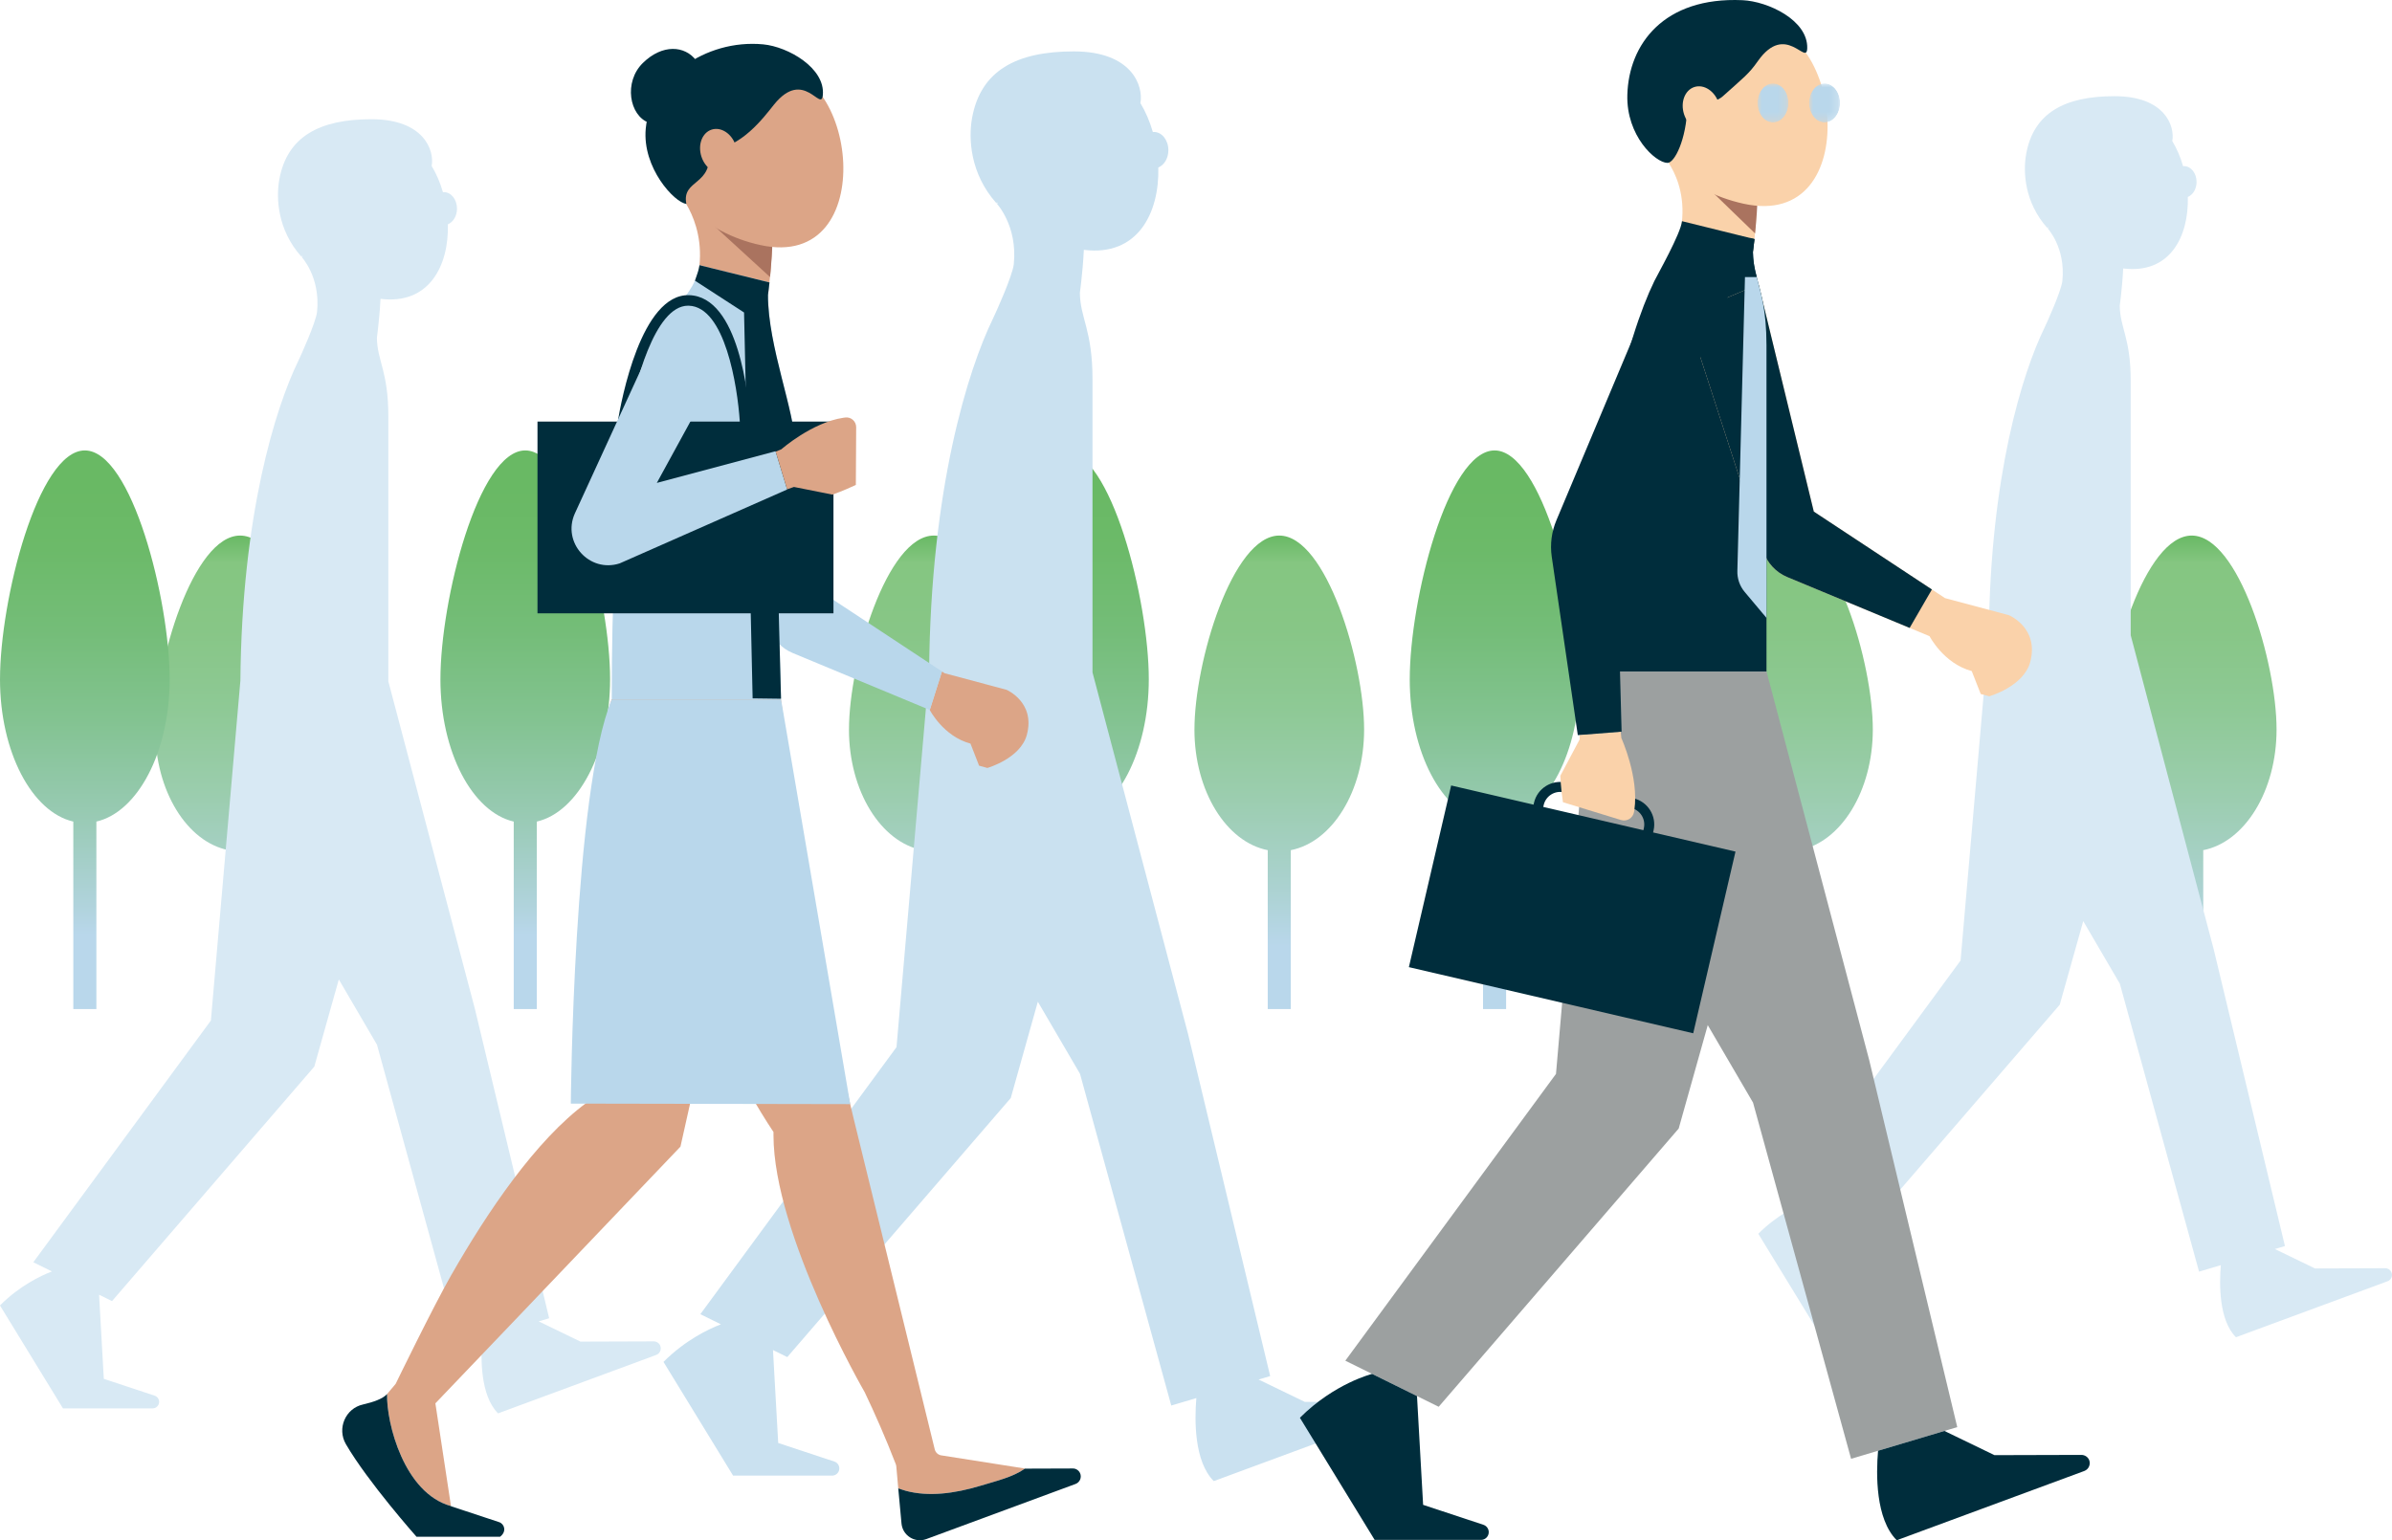 <?xml version="1.0" encoding="UTF-8"?><svg id="b" xmlns="http://www.w3.org/2000/svg" xmlns:xlink="http://www.w3.org/1999/xlink" viewBox="0 0 294.458 189.662"><defs><style>.v{fill:url(#j);}.w{fill:url(#p);}.x{fill:#9ca0a0;}.y{mask:url(#o);}.z{fill:url(#h);}.aa{fill:url(#t);}.ab{fill:url(#i);}.ac,.ad,.ae,.af,.ag{fill-rule:evenodd;}.ac,.ah{fill:#002d3c;}.ai{fill:url(#l);}.aj{clip-path:url(#r);}.ak{fill:url(#q);}.al{fill:#aa735f;}.am{fill:url(#f);}.an{fill:url(#g);}.ao{fill:#b9d7eb;}.ad,.ap,.aq{fill:#fad2aa;}.ar{clip-path:url(#m);}.ae,.as{fill:#dca587;}.at{fill:url(#e);}.af{fill:#cae1f0;}.ag{fill:#d8e9f4;}.au{clip-path:url(#n);}.av{fill:url(#d);}.aw{fill:none;}.ax{fill:url(#u);}.ap{clip-rule:evenodd;}.ay{mask:url(#s);}.az{fill:url(#k);}</style><linearGradient id="d" x1="29.553" y1="124.255" x2="29.553" y2="65.948" gradientUnits="userSpaceOnUse"><stop offset="0" stop-color="#b9d7eb"/><stop offset=".133" stop-color="#b9d7eb"/><stop offset=".259" stop-color="#abd2d0"/><stop offset=".453" stop-color="#9bcdae"/><stop offset=".637" stop-color="#8ec995"/><stop offset=".805" stop-color="#87c686"/><stop offset=".942" stop-color="#85c681"/><stop offset="1" stop-color="#69b964"/></linearGradient><linearGradient id="e" x1="10.442" y1="124.255" x2="10.442" y2="55.464" gradientUnits="userSpaceOnUse"><stop offset="0" stop-color="#b9d7eb"/><stop offset=".133" stop-color="#b9d7eb"/><stop offset=".173" stop-color="#b2d4df"/><stop offset=".349" stop-color="#98cab3"/><stop offset=".518" stop-color="#83c391"/><stop offset=".678" stop-color="#74bd78"/><stop offset=".823" stop-color="#6cba69"/><stop offset=".942" stop-color="#69b964"/><stop offset="1" stop-color="#69b964"/></linearGradient><linearGradient id="f" x1="114.951" x2="114.951" xlink:href="#d"/><linearGradient id="g" x1="64.659" x2="64.659" xlink:href="#e"/><linearGradient id="h" x1="157.479" x2="157.479" xlink:href="#d"/><linearGradient id="i" x1="269.802" x2="269.802" xlink:href="#d"/><linearGradient id="j" x1="130.975" x2="130.975" xlink:href="#e"/><linearGradient id="k" x1="220.101" x2="220.101" xlink:href="#d"/><linearGradient id="l" x1="183.982" x2="183.982" xlink:href="#e"/><clipPath id="m"><path class="ap" d="m217.062,67.859l-9.44-29.102,8.86-3.737,6.8,27.977,16.149,10.652,7.88,2.108s3.733,1.564,2.612,5.757c-.808,3.023-5.039,4.224-5.039,4.224l-1.054-.282-1.107-2.823c-3.462-.926-5.194-4.297-5.194-4.297l-17.516-7.28c-1.403-.583-2.481-1.751-2.95-3.197Z"/></clipPath><clipPath id="n"><path class="aw" d="m216.349,12.679c0,1.331.852,2.406,1.907,2.406,1.056,0,1.91-1.075,1.91-2.406,0-1.331-.854-2.411-1.91-2.411-1.055,0-1.907,1.08-1.907,2.411"/></clipPath><linearGradient id="p" x1="-7645.344" y1="-492.974" x2="-7643.739" y2="-492.974" gradientTransform="translate(-2503.999 -42202.533) rotate(-90) scale(5.522 -5.522)" gradientUnits="userSpaceOnUse"><stop offset="0" stop-color="#4d4d4d"/><stop offset=".129" stop-color="#4d4d4d"/><stop offset=".224" stop-color="#6a6a6a"/><stop offset=".388" stop-color="#969696"/><stop offset=".545" stop-color="#b8b8b8"/><stop offset=".694" stop-color="#d1d1d1"/><stop offset=".83" stop-color="#e0e0e0"/><stop offset=".94" stop-color="#e6e6e6"/><stop offset="1" stop-color="#e6e6e6"/></linearGradient><mask id="o" x="216.349" y="10.268" width="3.817" height="4.817" maskUnits="userSpaceOnUse"><rect class="w" x="216.349" y="10.268" width="3.817" height="4.817"/></mask><linearGradient id="q" x1="-7645.344" y1="-492.974" x2="-7643.739" y2="-492.974" gradientTransform="translate(-2504 -42202.525) rotate(-90) scale(5.522 -5.522)" gradientUnits="userSpaceOnUse"><stop offset="0" stop-color="#b9d7eb"/><stop offset=".129" stop-color="#b9d7eb"/><stop offset=".94" stop-color="#b9d7eb"/><stop offset="1" stop-color="#b9d7eb"/></linearGradient><clipPath id="r"><path class="aw" d="m222.697,12.679c0,1.331.854,2.406,1.908,2.406,1.055,0,1.908-1.075,1.908-2.406,0-1.331-.854-2.411-1.908-2.411-1.055,0-1.908,1.08-1.908,2.411"/></clipPath><linearGradient id="t" y1="-493.407" y2="-493.407" gradientTransform="translate(-2500.044 -42202.533) rotate(-90) scale(5.522 -5.522)" xlink:href="#p"/><mask id="s" x="222.697" y="10.268" width="3.817" height="4.817" maskUnits="userSpaceOnUse"><rect class="aa" x="222.697" y="10.268" width="3.817" height="4.817"/></mask><linearGradient id="u" y1="-493.407" y2="-493.407" gradientTransform="translate(-2500.045 -42202.525) rotate(-90) scale(5.522 -5.522)" xlink:href="#q"/></defs><g id="c"><g><g><path class="av" d="m19.11,89.827c0,7.593,3.929,13.864,9.024,14.859v19.569h2.839v-19.569c5.096-.995,9.024-7.266,9.024-14.859,0-8.286-4.675-23.879-10.443-23.879-5.768,0-10.442,15.593-10.442,23.879"/><path class="at" d="m0,83.636c0,8.959,3.928,16.356,9.024,17.531v23.088h2.84v-23.088c5.094-1.175,9.022-8.573,9.022-17.531,0-9.774-4.675-28.172-10.442-28.172-5.767,0-10.442,18.398-10.442,28.172"/></g><path class="am" d="m104.509,89.827c0,7.593,3.929,13.864,9.024,14.859v19.569h2.839v-19.569c5.096-.995,9.024-7.266,9.024-14.859,0-8.286-4.675-23.879-10.443-23.879-5.768,0-10.442,15.593-10.442,23.879"/><path class="an" d="m54.217,83.636c0,8.959,3.928,16.356,9.024,17.531v23.088h2.84v-23.088c5.094-1.175,9.022-8.573,9.022-17.531,0-9.774-4.675-28.172-10.442-28.172-5.767,0-10.442,18.398-10.442,28.172"/><path class="z" d="m147.036,89.827c0,7.593,3.929,13.864,9.024,14.859v19.569h2.839v-19.569c5.096-.995,9.024-7.266,9.024-14.859,0-8.286-4.675-23.879-10.443-23.879-5.768,0-10.442,15.593-10.442,23.879"/><path class="ab" d="m259.359,89.827c0,7.593,3.929,13.864,9.024,14.859v19.569h2.839v-19.569c5.096-.995,9.024-7.266,9.024-14.859,0-8.286-4.675-23.879-10.443-23.879-5.768,0-10.442,15.593-10.442,23.879"/><path class="v" d="m120.532,83.636c0,8.959,3.928,16.356,9.024,17.531v23.088h2.84v-23.088c5.094-1.175,9.022-8.573,9.022-17.531,0-9.774-4.675-28.172-10.442-28.172-5.767,0-10.442,18.398-10.442,28.172"/><path class="az" d="m209.658,89.827c0,7.593,3.929,13.864,9.024,14.859v19.569h2.839v-19.569c5.096-.995,9.024-7.266,9.024-14.859,0-8.286-4.675-23.879-10.443-23.879-5.768,0-10.442,15.593-10.442,23.879"/><path class="ai" d="m173.54,83.636c0,8.959,3.928,16.356,9.024,17.531v23.088h2.84v-23.088c5.094-1.175,9.022-8.573,9.022-17.531,0-9.774-4.675-28.172-10.442-28.172-5.767,0-10.442,18.398-10.442,28.172"/><g><path class="af" d="m171.455,173.147c-.156-.339-.495-.556-.868-.555l-9.964.034-5.691-2.755,1.429-.426-10.101-42.09-11.771-44.556v-.419l-.001-35.68c0-6.078-1.522-7.518-1.553-10.647,0,0,.001-.01.001-.012.043-.328.086-.681.129-1.051.018-.155.035-.305.049-.432h-.001c.022-.211.043-.428.064-.649l.001.001s.171-1.522.245-3.144c6.607.835,9.31-4.501,9.166-10.142.717-.29,1.239-1.128,1.239-2.129,0-1.24-.797-2.246-1.78-2.246-.045,0-.086.012-.13.016-.37-1.286-.886-2.501-1.534-3.568.394-2.084-1.012-6.368-8.202-6.368-7.079,0-11.463,2.379-12.517,8.189-.455,2.508-.266,6.841,2.989,10.496l.065-.115c.042.054.085.109.128.163l-.193-.049s2.641,2.742,2.143,7.537c-.178,1.468-2.219,5.98-2.568,6.696-3.047,6.259-7.68,20.851-7.857,43.549h-.008l-4.002,46.144-24.149,32.885,2.531,1.249c-1.559.598-4.391,1.95-7.068,4.627l8.569,14.004h12.188c.491,0,.888-.398.888-.888,0-.383-.245-.723-.609-.843l-6.914-2.289-.644-11.446,1.76.869,27.512-31.9,3.333-11.86,5.192,8.882,11.233,40.844,3.088-.92c-.226,2.679-.287,7.794,2.145,10.226l21.504-7.944c.52-.192.767-.787.535-1.291Z"/><path class="ag" d="m294.382,156.646c-.135-.294-.43-.483-.754-.481l-8.649.029-4.94-2.391,1.24-.37-8.768-36.535-10.218-38.677v-.364s-.001-30.972-.001-30.972c0-5.276-1.321-6.526-1.348-9.242,0,0,.001-.009.001-.011.038-.284.075-.591.112-.912.016-.135.031-.265.042-.375h-.001c.019-.183.038-.372.056-.563l.001.001s.148-1.321.213-2.729c5.735.725,8.081-3.907,7.956-8.803.622-.252,1.076-.979,1.076-1.848,0-1.077-.692-1.949-1.545-1.949-.039,0-.075.011-.113.014-.321-1.116-.769-2.171-1.332-3.097.342-1.809-.879-5.528-7.119-5.528-6.145,0-9.95,2.065-10.865,7.108-.395,2.177-.231,5.938,2.594,9.111l.056-.099c.036.047.074.094.111.142l-.168-.042s2.293,2.38,1.86,6.543c-.154,1.274-1.926,5.191-2.229,5.813-2.645,5.433-6.667,18.099-6.82,37.803h-.007l-3.474,40.055-20.962,28.545,2.197,1.084c-1.353.519-3.811,1.693-6.135,4.016l7.438,12.156h10.58c.426,0,.771-.345.771-.771,0-.333-.213-.628-.529-.732l-6.002-1.987-.559-9.935,1.528.754,23.881-27.69,2.893-10.295,4.507,7.71,9.751,35.454,2.68-.799c-.196,2.326-.249,6.766,1.862,8.877l18.666-6.896c.452-.167.666-.683.465-1.121Z"/><path class="ag" d="m81.266,165.674c-.141-.307-.448-.503-.786-.502l-9.019.031-5.151-2.493,1.293-.386-9.143-38.098-10.655-40.33v-.379s-.001-32.296-.001-32.296c0-5.502-1.378-6.805-1.406-9.637,0,0,.001-.009.001-.011.039-.296.078-.616.116-.951.016-.14.032-.276.044-.391h-.001c.02-.191.039-.388.058-.587l.001.001s.155-1.378.222-2.846c5.98.756,8.427-4.074,8.296-9.18.649-.263,1.122-1.021,1.122-1.927,0-1.123-.721-2.033-1.611-2.033-.04,0-.078.011-.118.015-.335-1.164-.802-2.263-1.389-3.229.356-1.886-.916-5.764-7.424-5.764-6.408,0-10.376,2.154-11.33,7.412-.412,2.27-.241,6.192,2.705,9.501l.058-.104c.038.049.077.098.116.148l-.175-.044s2.391,2.482,1.939,6.822c-.161,1.328-2.009,5.413-2.324,6.061-2.758,5.665-6.952,18.873-7.112,39.419h-.008l-3.623,41.768-21.859,29.766,2.291,1.131c-1.411.541-3.974,1.765-6.397,4.188l7.756,12.676h11.032c.444,0,.804-.36.804-.804,0-.347-.222-.655-.551-.763l-6.258-2.072-.583-10.36,1.594.786,24.902-28.874,3.017-10.735,4.699,8.039,10.168,36.97,2.795-.833c-.204,2.425-.26,7.055,1.942,9.257l19.464-7.191c.471-.174.694-.713.484-1.169Z"/><g><path class="as" d="m83.851,24.209s4.627,5.445.813,13.409l9.436,1.482s1.172-5.885.865-11.408l-11.114-3.482Z"/><path class="al" d="m86.272,26.314l8.519,7.799s.512-4.538.174-6.422c-.338-1.884-8.693-1.377-8.693-1.377Z"/><path class="as" d="m96.126,86.123s-8.23,36.51-12.36,55.07l-20.52,21.51-9.65,10.1,1.92,12.65c-5.76-1.58-7.95-10.18-7.87-13.79l1.06-1.26s4.58-9.44,6.89-13.48c.01,0,.01-.01.01-.01,4.36-7.62,10.34-16.53,16.6-21.12.24-.18.38-.46.37-.77-.05-1.57-.19-7.24.09-19.91.27-12.33-.42-18.76,2.62-28.99h20.84Z"/><path class="ah" d="m61.556,189.233h-10.28s-6-6.76-8.7-11.41c-1.11-1.92-.06-4.4,2.11-4.88,1.26-.29,2.43-.69,2.96-1.28-.08,3.61,2.11,12.21,7.87,13.79v.02l5.93,1.96c.67.23.95,1.17.11,1.8Z"/><path class="as" d="m126.186,180.833c-1.49,1.05-3.48,1.51-5.42,2.1-3.36,1.02-6.51,1.37-9.23.65-.16-.05-.32-.09-.48-.15-.16-.05-.32-.1-.48-.16l-.24-2.7c-.01-.09-.03-.19-.06-.27-1.26-3.26-2.55-6.18-3.83-8.87,0,0-11.23-19.39-11.23-31.66v-.38c-.1-.15-15.73-23.07-19.93-53.27h20.84s4.45,33.06,8.94,51.54l7.33,29.9,2.67,10.9c.09.37.38.66.76.74l10.36,1.63Z"/><path class="ah" d="m132.396,182.733l-18.38,6.79c-1.4.51-2.9-.44-3.04-1.92l-.4-4.33c.16.06.32.11.48.16.16.06.32.11.48.15,2.72.72,5.87.37,9.23-.65,1.94-.59,3.93-1.05,5.42-2.1v.01l5.87-.02c.38-.01.74.22.9.57.24.52-.02,1.14-.56,1.34Z"/><path class="ao" d="m94.539,36.331l-0-0s.126-.991.185-1.548l-8.604-2.125c-.147,1.471-1.23,3.594-2.991,5.125-6.046,5.257-7.821,24.037-7.821,48.336h20.84s-.474-16.321-.474-21.498,2.21-5.441,2.21-9.676-3.346-12.225-3.346-18.615Z"/><path class="as" d="m126.406,90.483c-.78,2.92-4.86,4.08-4.86,4.08l-1.02-.28-1.06-2.72c-3.34-.89-5.01-4.14-5.01-4.14l1.5-4.74.33.22,7.6,2.03s3.6,1.51,2.52,5.55Z"/><path class="ao" d="m115.956,82.683l-1.5,4.74-13.59-5.65-3.3-1.37c-1.36-.56-2.39-1.69-2.85-3.08l-9.1-28.06,8.54-3.61,6.56,26.98,4,2.63,11.24,7.42Z"/><path class="as" d="m93.591,30.173c-14.098-3.104-17.028-18.971.973-21.622,10.903-1.606,14.052,24.93-.973,21.622Z"/><path class="ah" d="m85.721,7.467c-1.406-1.881-4.185-2.068-6.59.294-2.371,2.329-1.677,6.466.747,7.353,2.424.887,7.2-5.831,5.843-7.647Z"/><path class="ah" d="m93.958,5.462c-7.242-.683-13.895,4.324-14.465,10.364-.457,4.848,3.565,9.143,4.998,9.278-.617-3.087,3.415-2.21,2.718-6.647,3.925,0,6.913-4.144,8.082-5.591,3.66-4.53,5.796,1.018,6.001-1.159.314-3.326-4.274-5.956-7.336-6.245Z"/><ellipse class="as" cx="88.456" cy="18.598" rx="2.219" ry="2.772" transform="translate(-1.422 28.205) rotate(-17.975)"/><path class="ao" d="m96.148,86.12l8.516,49.838-34.396-.064s.303-38.32,5.04-49.774h20.84Z"/><path class="ah" d="m94.539,36.331s.126-.992.185-1.548l-8.617-2.127c-.043.426-.268,1.105-.555,1.906l6.042,3.917.49,22.033.566,25.481,3.496.046c-.034-1.184-.471-16.442-.471-21.417,0-5.177,2.21-5.441,2.21-9.676,0-4.235-3.346-12.225-3.346-18.615Z"/><path class="ah" d="m92.344,51.909c-.198-3.026-1.379-15.386-7.519-15.564-5.898-.163-8.346,12.957-8.776,15.564h-9.883v23.614h36.435v-23.614h-10.258Zm-7.636-14.267c.027,0,.054.001.08.001,4.455.13,5.992,9.865,6.282,14.265h-13.73c.749-4.403,3.222-14.267,7.368-14.267Z"/><path class="ao" d="m96.906,60.273l-20.62,9.1c-3.73,1.21-7.13-2.57-5.52-6.15l10.29-22.42,8.14,3.41-8.34,15.25,14.62-3.9.01.05,1.41,4.64.01.02Z"/><path class="ae" d="m105.396,52.603l-.04,7.11c-1.58.75-2.88,1.19-2.88,1.19l-4.74-.94-.84.29-1.41-4.64.7-.29s3.77-3.31,7.63-3.88c.08-.01.16-.02.23-.03.72-.1,1.35.47,1.35,1.19Z"/></g><g><path class="aq" d="m204.746,19.19s4.755,4.927.799,13.187l9.786,1.537s1.215-6.104.897-11.832l-11.483-2.891Z"/><path class="al" d="m207.754,20.71l8.295,8.033s.531-4.707.18-6.661c-.351-1.954-8.475-1.372-8.475-1.372Z"/><polygon class="x" points="240.941 175.732 239.361 176.202 231.191 178.642 227.871 179.632 215.801 135.772 204.851 117.032 195.841 82.682 217.461 82.682 230.101 130.532 240.941 175.732"/><polygon class="x" points="195.842 82.68 217.456 82.68 214.223 112.012 206.649 138.966 177.104 173.225 165.61 167.552 191.544 132.236 195.842 82.68"/><path class="ah" d="m168.906,169.179s-4.632,1.147-8.886,5.401l9.203,15.039h13.089c.527,0,.954-.427.954-.954v-0c0-.411-.264-.776-.654-.906l-7.425-2.458-.753-13.394-5.527-2.728Z"/><path class="ah" d="m256.581,181.132l-23.09,8.53c-2.62-2.62-2.55-8.16-2.3-11.02l8.17-2.44,6.16,2.98,10.7-.03c.4,0,.77.23.94.59.24.54-.02,1.18-.58,1.39Z"/><path class="ah" d="m215.787,31.044l-0-0s.131-1.028.192-1.605l-8.923-2.204c-.153,1.526-3.027,6.6-3.406,7.377-3.336,6.854-7.807,22.868-7.807,48.069h21.614l-.001-40.203c0-6.528-1.635-8.074-1.668-11.434Z"/><g><path class="ad" d="m217.062,67.859l-9.44-29.102,8.86-3.737,6.8,27.977,16.149,10.652,7.88,2.108s3.733,1.564,2.612,5.757c-.808,3.023-5.039,4.224-5.039,4.224l-1.054-.282-1.107-2.823c-3.462-.926-5.194-4.297-5.194-4.297l-17.516-7.28c-1.403-.583-2.481-1.751-2.95-3.197Z"/><g class="ar"><polygon class="ac" points="238.832 70.836 233.228 80.518 211.231 68.74 202.083 30.284 219.952 26.318 226.548 62.307 238.832 70.836"/></g></g><path class="ah" d="m216.252,34.118c-.255-.992-.453-1.927-.465-3.071,0,0,.135-1.093.196-1.605l-.562-.138-1.506,2.704c0,.62.889,2.103.893,2.11h1.444Z"/><path class="ao" d="m217.455,42.482c0-4.305-.71-6.442-1.204-8.363h-1.443l-.936,36.154c-.035.953.285,1.885.898,2.615l2.686,3.199-.001-33.605Z"/><path class="aq" d="m214.636,25.085c-14.254-3.138-17.217-19.182.984-21.863,11.025-1.624,14.209,25.208-.984,21.863Z"/><path class="ah" d="m203.498,102.505l.055-.237c.413-1.777-.696-3.559-2.474-3.973l-8.269-1.924c-1.777-.413-3.56.696-3.973,2.473l-.055.237-10.143-2.36-5.204,22.37,35.002,8.143,5.204-22.37-10.143-2.36Zm-13.466-3.382c.26-1.118,1.382-1.816,2.5-1.556l8.269,1.924c1.118.26,1.816,1.382,1.556,2.5l-.055.237-12.325-2.867.055-.237Z"/><path class="ad" d="m201.191,99.742c-.02.08-.03.16-.04.24-.12.75-.88,1.22-1.61.99l-7.14-2.19c-.28-1.82-.32-3.26-.32-3.26l2.38-4.48-.02-.54,5.07-.4.08.78s2.19,4.8,1.6,8.86Z"/><path class="ah" d="m199.001,67.072l.62,23.02-.11.01-5.07.4-.21.02-3.21-21.97c-.22-1.53-.02-3.08.58-4.5l13.07-31.11,7.98,3.68-13.65,30.45Z"/><path class="ah" d="m214.487.022c-9.67-.427-13.997,5.422-14.16,11.678-.131,5.021,3.446,8.321,4.931,8.359.888.023,2.347-2.904,2.452-6.912,0,0,3.269-.304,4.349-1.274,2.625-2.359,3.218-2.755,4.32-4.326,3.45-4.918,6.036.642,6.095-1.613.09-3.445-4.817-5.773-7.986-5.913Z"/><ellipse class="aq" cx="209.444" cy="13.381" rx="2.243" ry="2.803" transform="translate(6.093 65.288) rotate(-17.975)"/><g class="au"><g class="y"><rect class="ak" x="216.349" y="10.268" width="3.817" height="4.817"/></g></g><g class="aj"><g class="ay"><rect class="ax" x="222.697" y="10.268" width="3.817" height="4.817"/></g></g></g></g></g></g></svg>
